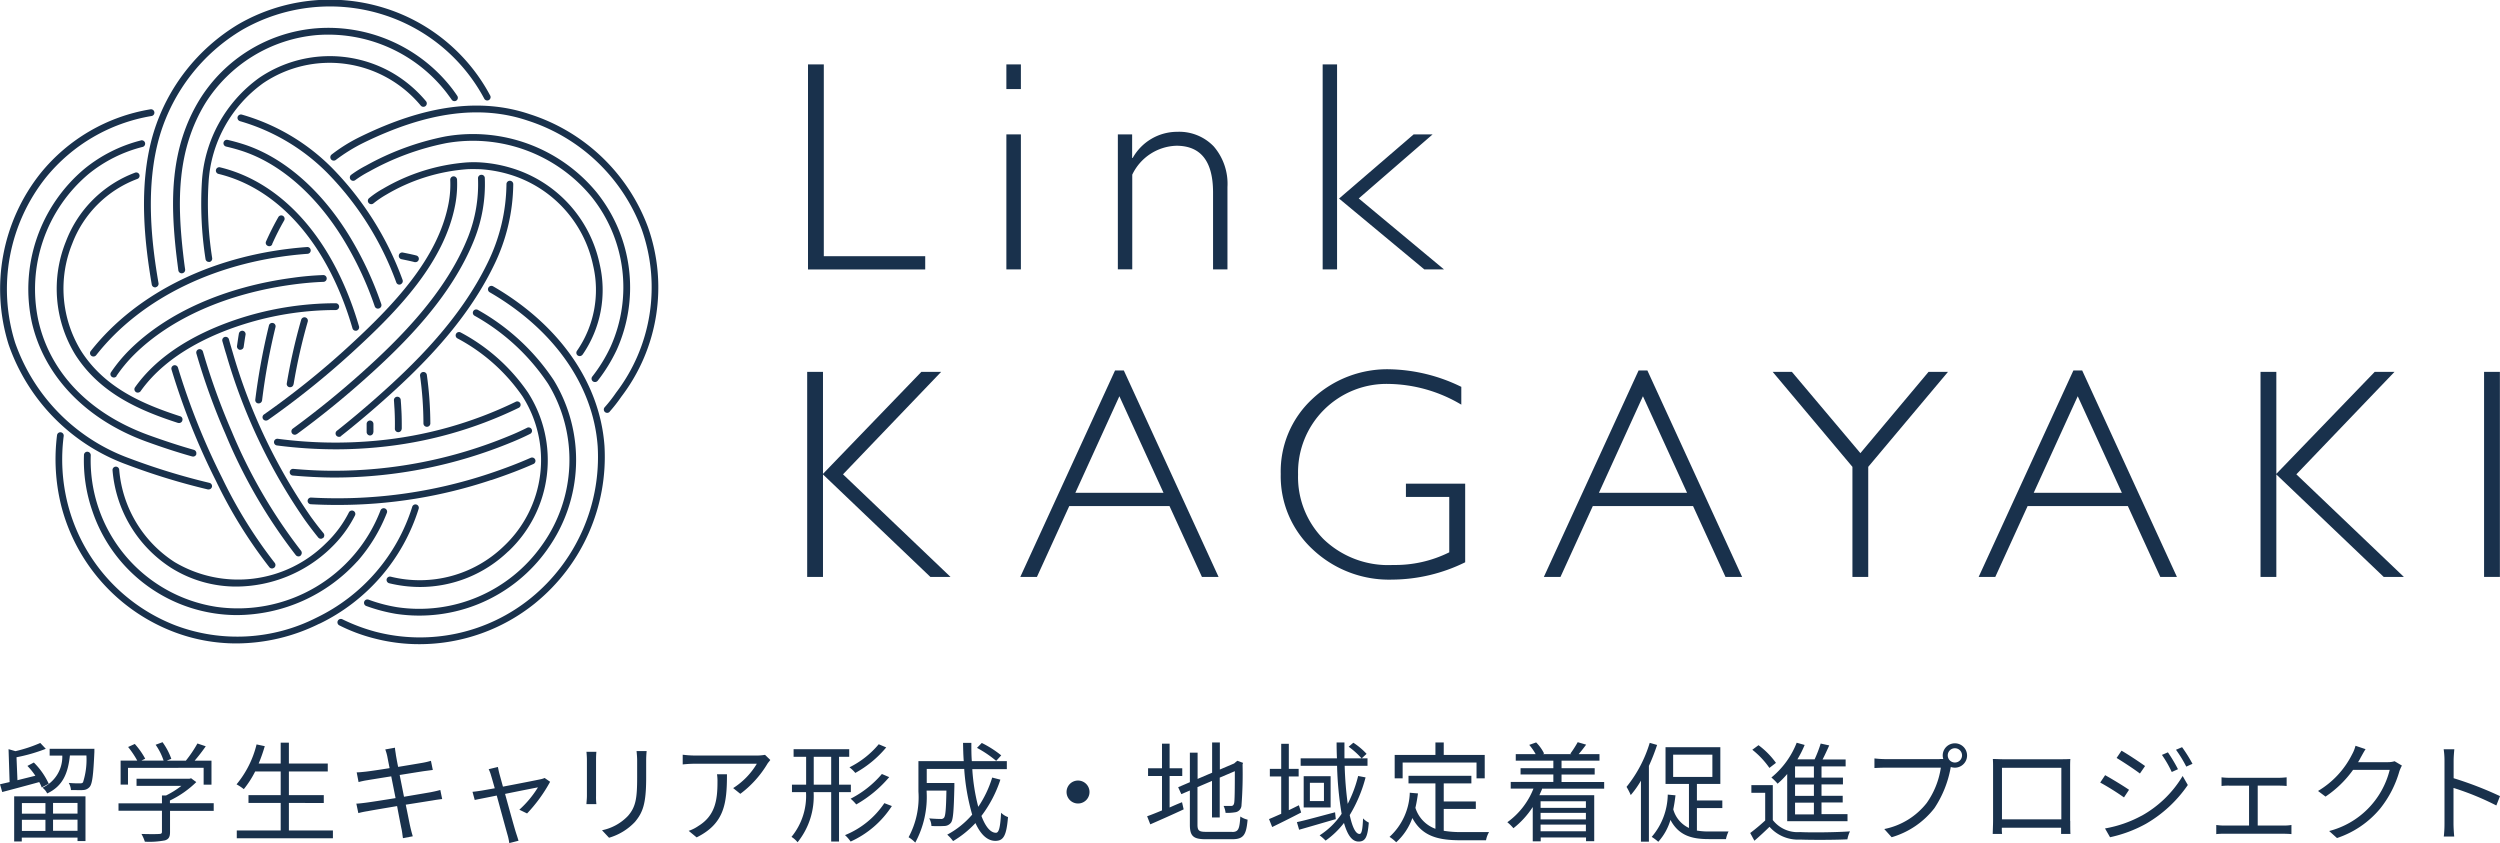 <svg xmlns="http://www.w3.org/2000/svg" xmlns:xlink="http://www.w3.org/1999/xlink" width="213.49" height="71.996" viewBox="0 0 213.49 71.996">
  <defs>
    <clipPath id="clip-path">
      <rect id="長方形_221" data-name="長方形 221" width="213.49" height="71.996" fill="none"/>
    </clipPath>
  </defs>
  <g id="グループ_214" data-name="グループ 214" transform="translate(422 460)">
    <g id="グループ_213" data-name="グループ 213" transform="translate(-422 -460)" clip-path="url(#clip-path)">
      <path id="パス_224" data-name="パス 224" d="M20.53,29.876h-.04a.293.293,0,0,1-.25-.33c.05-.35.1-.7.16-1.06a.3.3,0,0,1,.33-.24.292.292,0,0,1,.24.33c-.06.35-.11.7-.16,1.04a.283.283,0,0,1-.29.25Z" fill="#19314c"/>
      <path id="パス_225" data-name="パス 225" d="M23.24,20.846a22.216,22.216,0,0,1,1.02-2.01.287.287,0,1,0-.5-.28c-.37.65-.72,1.34-1.04,2.06a.279.279,0,0,0,.15.38.266.266,0,0,0,.12.03.271.271,0,0,0,.26-.17Z" fill="#19314c"/>
      <path id="パス_226" data-name="パス 226" d="M52.06,35.156a13.045,13.045,0,0,0,1-1.28,15.392,15.392,0,0,0,2.27-14.49,15.952,15.952,0,0,0-10.11-9.64c-4.18-1.41-8.91-.78-14.45,1.93a14.09,14.09,0,0,0-2.45,1.52.292.292,0,0,0,.36.46,14.709,14.709,0,0,1,2.36-1.46c5.4-2.64,9.98-3.26,14.01-1.9a15.431,15.431,0,0,1,9.75,9.29,14.837,14.837,0,0,1-2.2,13.96,12.352,12.352,0,0,1-.96,1.23.287.287,0,0,0,.02.41.281.281,0,0,0,.19.07.284.284,0,0,0,.22-.1Z" fill="#19314c"/>
      <path id="パス_227" data-name="パス 227" d="M41.95,41c1.37-.46,2.55-.91,3.61-1.38a.289.289,0,0,0-.23-.53c-1.04.46-2.21.91-3.56,1.36a40.944,40.944,0,0,1-15.2,2.04.285.285,0,1,0-.03.57c.74.04,1.48.06,2.21.06a41.155,41.155,0,0,0,13.2-2.13Z" fill="#19314c"/>
      <path id="パス_228" data-name="パス 228" d="M18.1,41.586a.289.289,0,0,0-.21-.35,56.564,56.564,0,0,1-6.82-2.09,16.2,16.2,0,0,1-9.78-9.89,15.29,15.29,0,0,1,2.64-14.11,14.759,14.759,0,0,1,9.02-5.24.29.29,0,1,0-.11-.57,15.289,15.289,0,0,0-9.37,5.45A15.872,15.872,0,0,0,.74,29.436a16.754,16.754,0,0,0,10.12,10.25,56.472,56.472,0,0,0,6.89,2.11h.07a.288.288,0,0,0,.28-.22Z" fill="#19314c"/>
      <path id="パス_229" data-name="パス 229" d="M34.21,24.276a.293.293,0,0,0,.17-.37,26.682,26.682,0,0,0-6.04-9.58,17.711,17.711,0,0,0-7.69-4.54.3.3,0,0,0-.36.2.3.3,0,0,0,.2.36,17.249,17.249,0,0,1,7.44,4.4,26.108,26.108,0,0,1,5.91,9.37.279.279,0,0,0,.27.19.18.18,0,0,0,.1-.02Z" fill="#19314c"/>
      <path id="パス_230" data-name="パス 230" d="M36.46,36.446a.29.29,0,0,0,.29-.29,31.193,31.193,0,0,0-.3-4.15.293.293,0,0,0-.58.08,29.986,29.986,0,0,1,.29,4.07.29.29,0,0,0,.29.29Z" fill="#19314c"/>
      <path id="パス_231" data-name="パス 231" d="M27.28,53.266a16.311,16.311,0,0,0,8.47-9.81.288.288,0,1,0-.55-.17,15.706,15.706,0,0,1-8.17,9.46,14.95,14.95,0,0,1-12.02.67,15.113,15.113,0,0,1-9.23-10.4,15.556,15.556,0,0,1-.34-5.78.287.287,0,0,0-.57-.07,16.474,16.474,0,0,0,.35,5.99,15.705,15.705,0,0,0,9.58,10.79,14.963,14.963,0,0,0,5.39,1,15.983,15.983,0,0,0,7.09-1.69Z" fill="#19314c"/>
      <path id="パス_232" data-name="パス 232" d="M8.21,30.336c3.88-4.94,10.46-8.1,18.04-8.66a.291.291,0,1,0-.04-.58c-7.75.57-14.47,3.81-18.46,8.88a.289.289,0,0,0,.05.41.3.3,0,0,0,.41-.05" fill="#19314c"/>
      <path id="パス_233" data-name="パス 233" d="M35.76,22.166a.288.288,0,0,0-.22-.35l-.11-.03c-.34-.08-.68-.15-1.03-.22a.29.29,0,1,0-.11.57c.34.07.68.14,1.01.22l.11.03h.07a.288.288,0,0,0,.28-.22" fill="#19314c"/>
      <path id="パス_234" data-name="パス 234" d="M45.71,51.5a16.1,16.1,0,0,0,5.91-13.43c-.39-5.38-3.85-10.34-9.51-13.62a.293.293,0,1,0-.29.51c5.49,3.18,8.85,7.98,9.22,13.16a15.527,15.527,0,0,1-5.69,12.94,15.041,15.041,0,0,1-13.27,2.89,15.519,15.519,0,0,1-2.83-1.06.291.291,0,1,0-.26.52,14.435,14.435,0,0,0,2.94,1.1,15.23,15.23,0,0,0,3.9.5,15.725,15.725,0,0,0,9.87-3.5Z" fill="#19314c"/>
      <path id="パス_235" data-name="パス 235" d="M23.42,48.476a.3.3,0,0,0,.04-.41,39.929,39.929,0,0,1-4.49-7.25A59.151,59.151,0,0,1,15.2,31.4a.288.288,0,1,0-.55.17,58.943,58.943,0,0,0,3.8,9.51A40.262,40.262,0,0,0,23,48.436a.3.3,0,0,0,.22.11.3.3,0,0,0,.18-.06Z" fill="#19314c"/>
      <path id="パス_236" data-name="パス 236" d="M13.3,24.526a.3.3,0,0,0,.24-.33c-.58-3.34-1.19-8.3.13-12.7a15.765,15.765,0,0,1,7-8.94A15.057,15.057,0,0,1,32.55,1.2a14.85,14.85,0,0,1,8.8,7.22.287.287,0,1,0,.5-.28,15.412,15.412,0,0,0-9.16-7.5,15.6,15.6,0,0,0-12.33,1.43,16.4,16.4,0,0,0-7.25,9.27c-1.36,4.52-.73,9.56-.15,12.96a.288.288,0,0,0,.28.24h.05Z" fill="#19314c"/>
      <path id="パス_237" data-name="パス 237" d="M29.12,37.236c1.14-.9,2.29-1.86,3.42-2.86,3.22-2.84,7.22-6.74,9.62-11.68a16.113,16.113,0,0,0,1.67-6.97.29.29,0,0,0-.58,0,15.574,15.574,0,0,1-1.61,6.72c-2.35,4.85-6.3,8.69-9.48,11.5-1.12.99-2.26,1.95-3.39,2.84a.289.289,0,0,0-.05.41.3.3,0,0,0,.41.05Z" fill="#19314c"/>
      <path id="パス_238" data-name="パス 238" d="M22.38,34.2a53.716,53.716,0,0,1,1.15-6.28.289.289,0,0,0-.56-.14,55.613,55.613,0,0,0-1.17,6.35.284.284,0,0,0,.25.32h.04a.3.3,0,0,0,.29-.25" fill="#19314c"/>
      <path id="パス_239" data-name="パス 239" d="M51.04,32.516a13.878,13.878,0,0,0,1.63-2.65,12.969,12.969,0,0,0-1.72-13.44,13.689,13.689,0,0,0-12.94-4.77,23.108,23.108,0,0,0-6.76,2.49,9.332,9.332,0,0,0-1.26.78.286.286,0,0,0,.34.46,9.173,9.173,0,0,1,1.18-.73,22.423,22.423,0,0,1,6.58-2.43,13.117,13.117,0,0,1,12.41,4.56,12.36,12.36,0,0,1,1.64,12.83,13.033,13.033,0,0,1-1.56,2.54.289.289,0,0,0,.05.41.3.3,0,0,0,.41-.05" fill="#19314c"/>
      <path id="パス_240" data-name="パス 240" d="M43.72,37.756c.53-.22,1.05-.45,1.54-.7a.291.291,0,1,0-.26-.52c-.48.24-.98.47-1.5.68A39,39,0,0,1,28.41,40.2c-1.1,0-2.23-.06-3.36-.16a.286.286,0,0,0-.05.57c1.14.1,2.29.16,3.41.17h.21a39.719,39.719,0,0,0,15.11-3.03Z" fill="#19314c"/>
      <path id="パス_241" data-name="パス 241" d="M16.76,38.776a.3.3,0,0,0-.2-.36c-1.27-.36-2.57-.79-3.87-1.26-5.05-1.84-8.4-5.31-9.41-9.76a12.852,12.852,0,0,1,4.3-12.55,11.967,11.967,0,0,1,4.56-2.29A.289.289,0,1,0,12,12a12.487,12.487,0,0,0-4.78,2.41,13.421,13.421,0,0,0-4.5,13.12c1.05,4.59,4.61,8.3,9.78,10.18,1.32.48,2.63.91,3.91,1.27.03,0,.05.01.08.01a.288.288,0,0,0,.28-.21Z" fill="#19314c"/>
      <path id="パス_242" data-name="パス 242" d="M32.38,26.336a.294.294,0,0,0,.18-.37,29.5,29.5,0,0,0-2.79-5.92c-2.45-3.96-5.7-6.73-9.14-7.78-.39-.12-.79-.23-1.19-.32a.292.292,0,0,0-.13.57c.38.09.77.19,1.15.31,3.31,1.01,6.44,3.69,8.81,7.53a28.84,28.84,0,0,1,2.73,5.8.288.288,0,0,0,.27.2.149.149,0,0,0,.09-.02Z" fill="#19314c"/>
      <path id="パス_243" data-name="パス 243" d="M34.31,36.616c0-.56,0-1.13-.04-1.71-.01-.26-.03-.51-.05-.77a.291.291,0,0,0-.58.04c.02.25.03.51.05.76q.045.855.03,1.68a.29.29,0,0,0,.58,0Z" fill="#19314c"/>
      <path id="パス_244" data-name="パス 244" d="M30.52,47.936a13.963,13.963,0,0,0,2.51-4.12.292.292,0,1,0-.54-.22,13.051,13.051,0,0,1-13.99,8.23A12.657,12.657,0,0,1,7.75,38.876a.3.3,0,0,0-.28-.3.284.284,0,0,0-.3.28,13.151,13.151,0,0,0,.72,4.79,13.053,13.053,0,0,0,12.32,8.88,13.981,13.981,0,0,0,10.31-4.6Z" fill="#19314c"/>
      <path id="パス_245" data-name="パス 245" d="M9.95,32.1a12.432,12.432,0,0,1,1.5-1.81c3.14-3.12,7.98-5.25,13.63-6,.84-.11,1.7-.19,2.54-.22a.29.29,0,0,0-.02-.58,25.156,25.156,0,0,0-2.59.23c-5.78.77-10.73,2.96-13.96,6.17a12.993,12.993,0,0,0-1.57,1.9.281.281,0,0,0,.08.4.332.332,0,0,0,.16.05.283.283,0,0,0,.24-.13Z" fill="#19314c"/>
      <path id="パス_246" data-name="パス 246" d="M46.75,46.9a13.1,13.1,0,0,0,.54-14.43,18.807,18.807,0,0,0-6.47-6,.287.287,0,1,0-.28.5,18.2,18.2,0,0,1,6.27,5.81,12.492,12.492,0,0,1-.53,13.78,12.822,12.822,0,0,1-12.38,5.29,13.1,13.1,0,0,1-2.42-.64.288.288,0,1,0-.2.54,14.318,14.318,0,0,0,2.53.67,13.4,13.4,0,0,0,12.95-5.53Z" fill="#19314c"/>
      <path id="パス_247" data-name="パス 247" d="M25.66,47.446a.3.3,0,0,0,.05-.41,44.489,44.489,0,0,1-5.92-10.19,57.467,57.467,0,0,1-2.46-6.82.291.291,0,0,0-.56.16,56.328,56.328,0,0,0,2.49,6.89,44.981,44.981,0,0,0,6,10.33.3.3,0,0,0,.41.05Z" fill="#19314c"/>
      <path id="パス_248" data-name="パス 248" d="M15.56,23.336a.293.293,0,0,0,.25-.33c-.08-.53-.14-1.06-.2-1.59-.45-4.17-.53-8.58,1.93-12.61A12.545,12.545,0,0,1,27,3a12.791,12.791,0,0,1,11.17,4.96c.13.18.27.36.4.55a.288.288,0,1,0,.48-.32c-.13-.2-.27-.39-.41-.58a13.363,13.363,0,0,0-11.67-5.19A12.949,12.949,0,0,0,17.05,8.5c-2.56,4.18-2.48,8.71-2.02,12.98.06.53.13,1.07.2,1.61a.292.292,0,0,0,.29.25Z" fill="#19314c"/>
      <path id="パス_249" data-name="パス 249" d="M25.33,37.086c2-1.46,3.99-3.07,5.91-4.79,3.3-2.95,7.34-6.97,9.27-11.86a12.764,12.764,0,0,0,.89-5.23.282.282,0,0,0-.29-.28H41.1a.291.291,0,0,0-.28.3,12.29,12.29,0,0,1-.84,4.99c-1.89,4.78-5.87,8.73-9.12,11.64-1.91,1.71-3.88,3.3-5.86,4.75a.289.289,0,0,0,.17.52.272.272,0,0,0,.17-.06Z" fill="#19314c"/>
      <path id="パス_250" data-name="パス 250" d="M25.07,32.826a48.042,48.042,0,0,1,1.21-5.36.291.291,0,0,0-.56-.16,50.029,50.029,0,0,0-1.23,5.43.279.279,0,0,0,.24.33h.05a.28.28,0,0,0,.28-.24Z" fill="#19314c"/>
      <path id="パス_251" data-name="パス 251" d="M49.74,30.3a9.724,9.724,0,0,0,1.47-7.74,10.9,10.9,0,0,0-7.6-8.23,11.656,11.656,0,0,0-2.56-.46,9.45,9.45,0,0,0-1.19,0,16.63,16.63,0,0,0-7.16,2.25,7.917,7.917,0,0,0-1.18.8.291.291,0,1,0,.37.45,8.247,8.247,0,0,1,1.1-.75,15.848,15.848,0,0,1,6.9-2.17c.37-.02.75-.01,1.13,0a11.159,11.159,0,0,1,2.43.43,10.325,10.325,0,0,1,7.2,7.79,9.142,9.142,0,0,1-1.38,7.29.288.288,0,0,0,.07.4.332.332,0,0,0,.16.05.3.3,0,0,0,.24-.12Z" fill="#19314c"/>
      <path id="パス_252" data-name="パス 252" d="M32.22,38.2a35.066,35.066,0,0,0,12.07-3.37.289.289,0,1,0-.27-.51,34.405,34.405,0,0,1-11.85,3.31,37.466,37.466,0,0,1-8.45-.16.287.287,0,1,0-.07.57,39.24,39.24,0,0,0,5.04.33c1.19,0,2.38-.06,3.54-.17Z" fill="#19314c"/>
      <path id="パス_253" data-name="パス 253" d="M15.57,35.906a.277.277,0,0,0-.19-.36c-3.2-1.04-6.44-2.43-8.45-5.57a10.184,10.184,0,0,1-.76-9.17,9.5,9.5,0,0,1,5.57-5.53.285.285,0,1,0-.21-.53,10.109,10.109,0,0,0-5.9,5.87,10.778,10.778,0,0,0,.81,9.69c2.11,3.29,5.46,4.74,8.76,5.81.03,0,.06.01.09.01a.3.3,0,0,0,.28-.2Z" fill="#19314c"/>
      <path id="パス_254" data-name="パス 254" d="M30.46,28.236a.3.3,0,0,0,.2-.36c-2.13-7.32-6.46-12.28-11.88-13.59a.289.289,0,0,0-.14.56c5.21,1.26,9.39,6.07,11.46,13.19a.288.288,0,0,0,.28.21.22.22,0,0,0,.08-.01" fill="#19314c"/>
      <path id="パス_255" data-name="パス 255" d="M31.89,36.9v-.7a.3.3,0,0,0-.29-.29.29.29,0,0,0-.29.29v.69a.3.3,0,0,0,.28.3.288.288,0,0,0,.29-.28Z" fill="#19314c"/>
      <path id="パス_256" data-name="パス 256" d="M28.22,46.826a10.229,10.229,0,0,0,2.1-2.82.291.291,0,0,0-.52-.26,9.621,9.621,0,0,1-1.98,2.66A10.612,10.612,0,0,1,14.91,48a10.4,10.4,0,0,1-4.73-7.89.286.286,0,0,0-.57.05,10.961,10.961,0,0,0,5,8.33,10.444,10.444,0,0,0,5.6,1.6,11.689,11.689,0,0,0,8.01-3.26" fill="#19314c"/>
      <path id="パス_257" data-name="パス 257" d="M12,33.416c2.33-3.29,6.4-5.03,9.39-5.9a26.143,26.143,0,0,1,7.28-1.04.29.29,0,0,0,0-.58,26.916,26.916,0,0,0-7.44,1.06c-3.08.9-7.27,2.69-9.7,6.12a.288.288,0,0,0,.07.4.262.262,0,0,0,.17.05.3.3,0,0,0,.24-.12Z" fill="#19314c"/>
      <path id="パス_258" data-name="パス 258" d="M43.41,47.086a10.7,10.7,0,0,0,1.68-13.56,16.085,16.085,0,0,0-5.74-5.13.289.289,0,1,0-.27.51,15.651,15.651,0,0,1,5.54,4.94,10.111,10.111,0,0,1-1.61,12.81,10.319,10.319,0,0,1-9.64,2.59.289.289,0,0,0-.35.21.294.294,0,0,0,.21.35,11.262,11.262,0,0,0,2.63.32,10.873,10.873,0,0,0,7.55-3.05Z" fill="#19314c"/>
      <path id="パス_259" data-name="パス 259" d="M27.59,45.946a.3.3,0,0,0,.04-.41c-.34-.41-.7-.87-1.11-1.44a47.958,47.958,0,0,1-6.65-14.01c-.11-.37-.22-.74-.32-1.11a.291.291,0,1,0-.56.16c.11.37.21.75.33,1.12a48.3,48.3,0,0,0,6.73,14.17c.42.58.78,1.05,1.13,1.48a.284.284,0,0,0,.22.1.241.241,0,0,0,.18-.07Z" fill="#19314c"/>
      <path id="パス_260" data-name="パス 260" d="M17.87,22.376a.293.293,0,0,0,.25-.33,29.768,29.768,0,0,1-.31-6.46,11.253,11.253,0,0,1,4.66-8.48,10.12,10.12,0,0,1,13.46,1.91.291.291,0,0,0,.45-.37,10.868,10.868,0,0,0-2.88-2.43,10.728,10.728,0,0,0-11.35.42,11.818,11.818,0,0,0-4.91,8.9,30.825,30.825,0,0,0,.31,6.58.283.283,0,0,0,.29.25h.04Z" fill="#19314c"/>
      <path id="パス_261" data-name="パス 261" d="M22.87,35.876a71.864,71.864,0,0,0,7.18-5.76c4.04-3.68,7.91-7.76,8.83-12.66a9.34,9.34,0,0,0,.15-2.12.3.3,0,0,0-.3-.28.291.291,0,0,0-.28.3,8.73,8.73,0,0,1-.14,1.99c-.89,4.73-4.69,8.72-8.65,12.34a70.647,70.647,0,0,1-7.12,5.71.288.288,0,0,0-.07.4.3.3,0,0,0,.24.12.337.337,0,0,0,.17-.05Z" fill="#19314c"/>
      <path id="パス_262" data-name="パス 262" d="M70.35,5.5v16.38h8.66v1.13H69V5.5Z" fill="#19314c"/>
      <path id="パス_263" data-name="パス 263" d="M87.18,7.606H85.94V5.5h1.24Zm0,15.4H85.94V11.476h1.24Z" fill="#19314c"/>
      <path id="パス_264" data-name="パス 264" d="M96.68,11.476v2.01h.05a4.354,4.354,0,0,1,3.8-2.23,4.082,4.082,0,0,1,3.12,1.25,4.891,4.891,0,0,1,1.17,3.47v7.03h-1.23v-6.57q0-3.99-3.13-3.99a4.323,4.323,0,0,0-3.77,2.47V23H95.46V11.476h1.22Z" fill="#19314c"/>
      <path id="パス_265" data-name="パス 265" d="M114.18,23.006h-1.23V5.5h1.23Zm8.16-11.53-6.31,5.47,7.28,6.06h-1.68l-7.28-6.05,6.37-5.48h1.62Z" fill="#19314c"/>
      <path id="パス_266" data-name="パス 266" d="M80.37,31.756l-8.38,8.75,9.18,8.76H79.45l-9.17-8.75v8.75H68.93V31.756h1.35v8.71l8.4-8.71Z" fill="#19314c"/>
      <path id="パス_267" data-name="パス 267" d="M95.97,31.636l8.09,17.63h-1.42l-2.77-6.05H91.31l-2.76,6.05H87.13l8.09-17.63h.75Zm3.39,10.45-3.77-8.25-3.76,8.25Z" fill="#19314c"/>
      <path id="パス_268" data-name="パス 268" d="M124.79,33.026v1.53a12.437,12.437,0,0,0-6.2-1.77,7.553,7.553,0,0,0-7.74,7.74,7.531,7.531,0,0,0,2.18,5.52,7.954,7.954,0,0,0,5.93,2.2,10.346,10.346,0,0,0,4.8-1.08v-4.73h-3.7v-1.13h5.06v6.71a14.254,14.254,0,0,1-6.22,1.48,9.5,9.5,0,0,1-6.8-2.58,8.5,8.5,0,0,1-2.73-6.44,8.426,8.426,0,0,1,2.68-6.39,9.342,9.342,0,0,1,6.72-2.55,14.52,14.52,0,0,1,6,1.49Z" fill="#19314c"/>
      <path id="パス_269" data-name="パス 269" d="M140.68,31.636l8.09,17.63h-1.42l-2.77-6.05h-8.56l-2.76,6.05h-1.42l8.09-17.63h.75Zm3.39,10.45-3.77-8.25-3.76,8.25Z" fill="#19314c"/>
      <path id="パス_270" data-name="パス 270" d="M166.35,31.756l-6.81,8.11v9.4h-1.35v-9.4l-6.81-8.11h1.64l5.85,6.94,5.82-6.94h1.66Z" fill="#19314c"/>
      <path id="パス_271" data-name="パス 271" d="M177.81,31.636l8.09,17.63h-1.42l-2.77-6.05h-8.56l-2.76,6.05h-1.42l8.09-17.63h.75Zm3.39,10.45-3.77-8.25-3.76,8.25Z" fill="#19314c"/>
      <path id="パス_272" data-name="パス 272" d="M204.48,31.756l-8.38,8.75,9.18,8.76h-1.72l-9.17-8.75v8.75h-1.35V31.756h1.35v8.71l8.4-8.71Z" fill="#19314c"/>
      <rect id="長方形_220" data-name="長方形 220" width="1.35" height="17.51" transform="translate(212.13 31.756)" fill="#19314c"/>
      <path id="パス_273" data-name="パス 273" d="M3.56,67.236a2.955,2.955,0,0,0-.21-.45c-1.12.31-2.29.62-3.16.85L0,66.976c.24-.06.52-.12.82-.19l-.09-2.81.59.17a11.953,11.953,0,0,0,2.12-.7l.47.5a14.149,14.149,0,0,1-2.5.72l.08,1.96c.48-.12,1-.25,1.53-.38a5.667,5.667,0,0,0-.68-.84l.55-.29a6.186,6.186,0,0,1,1.27,1.81l-.6.32Zm-2.34.77H7.3v3.82H6.62v-.3H1.86v.33H1.21V68Zm.65,1.48H3.88v-.91H1.87Zm2.01.52H1.87v.95H3.88Zm4.18-6.09v.29c-.09,2.01-.18,2.74-.41,3a.759.759,0,0,1-.55.26c-.22.02-.63,0-1.04,0a1.452,1.452,0,0,0-.19-.61c.4.04.78.04.92.04s.22,0,.3-.09a6.35,6.35,0,0,0,.29-2.29H5.97c-.16,1.47-.57,2.6-1.94,3.24a1.42,1.42,0,0,0-.4-.49,2.916,2.916,0,0,0,1.69-2.74H4.24v-.58H8.07Zm-1.44,4.65H4.53v.91H6.62Zm0,1.43H4.53v.95H6.62Z" fill="#19314c"/>
      <path id="パス_274" data-name="パス 274" d="M18.26,69.246H14.52v1.81c0,.41-.11.61-.44.71a7.007,7.007,0,0,1-1.71.11,3.487,3.487,0,0,0-.29-.66c.7.02,1.33.02,1.51,0,.19,0,.24-.06.24-.19v-1.79H10.12V68.6h3.71v-.67h.35a7.606,7.606,0,0,0,1.31-.82H11.66V66.5h4.52l.14-.04.44.33a8.379,8.379,0,0,1-2.25,1.57v.23h3.74v.64ZM10.96,67H10.3v-2.05h1.42a7.858,7.858,0,0,0-.78-1.16l.57-.26a6.526,6.526,0,0,1,.89,1.26l-.32.16h1.89a5.188,5.188,0,0,0-.68-1.35l.59-.22a5.606,5.606,0,0,1,.75,1.42l-.4.16h1.64a10.53,10.53,0,0,0,.99-1.47l.71.24a14.834,14.834,0,0,1-.95,1.23h1.44v2.05h-.67v-1.44H10.93v1.44Z" fill="#19314c"/>
      <path id="パス_275" data-name="パス 275" d="M28.43,70.916v.67H20.22v-.67h3.75v-2.35H21.22V67.9h2.75v-2.02H21.79a8.36,8.36,0,0,1-.97,1.51,4.165,4.165,0,0,0-.62-.41,8.491,8.491,0,0,0,1.71-3.41l.7.15a13.584,13.584,0,0,1-.52,1.48h1.88v-1.78h.7V65.2h3.32v.68H24.67V67.9h2.98v.67H24.67v2.35h3.76Z" fill="#19314c"/>
      <path id="パス_276" data-name="パス 276" d="M37.76,68.236c-.19.02-.49.06-.83.12-.51.08-1.37.22-2.28.36.19.91.33,1.65.38,1.86.06.27.14.58.22.84l-.84.16c-.05-.31-.07-.59-.14-.87-.04-.2-.19-.95-.36-1.87-1.05.18-2.04.34-2.49.43a7.55,7.55,0,0,0-.82.17l-.17-.81c.21,0,.57-.05.82-.08.46-.06,1.47-.22,2.53-.39l-.37-1.86c-.88.14-1.69.27-2.04.33a6.346,6.346,0,0,0-.75.16l-.16-.83c.23,0,.47-.03.77-.06.36-.04,1.17-.16,2.04-.3-.1-.5-.17-.86-.19-.97A4,4,0,0,0,32.9,64l.83-.15c0,.18.06.44.08.64.02.1.08.48.19,1,.9-.15,1.75-.29,2.14-.36a5.856,5.856,0,0,0,.66-.16l.16.78c-.14.02-.43.06-.67.09-.43.06-1.27.2-2.16.34l.37,1.86c.95-.16,1.83-.31,2.29-.39.35-.07.61-.13.81-.19Z" fill="#19314c"/>
      <path id="パス_277" data-name="パス 277" d="M46.98,66.756a12.778,12.778,0,0,1-1.97,2.71l-.66-.32a8.676,8.676,0,0,0,1.59-1.91c-.21.04-1.53.3-2.81.56.37,1.34.82,2.98.95,3.37.06.18.15.46.2.63l-.79.2a4.728,4.728,0,0,0-.14-.67c-.12-.42-.57-2.07-.93-3.39-.87.18-1.63.32-1.88.38l-.19-.7c.26-.02.49-.06.77-.1.13-.02.57-.1,1.13-.2-.14-.49-.25-.89-.31-1.07a2.888,2.888,0,0,0-.21-.56l.79-.19c.03.16.07.36.13.59l.3,1.09c1.32-.25,2.89-.56,3.21-.63a1.792,1.792,0,0,0,.35-.11l.46.32Z" fill="#19314c"/>
      <path id="パス_278" data-name="パス 278" d="M50.93,64.2c-.02.18-.03.44-.03.67v3.1a4.943,4.943,0,0,0,.03.7h-.85c0-.14.04-.44.04-.71v-3.09c0-.17-.02-.49-.04-.67Zm4.29-.06c-.02.22-.04.49-.04.8v1.5c0,2.23-.3,2.96-.96,3.75a4.934,4.934,0,0,1-2.21,1.35l-.6-.64a4.222,4.222,0,0,0,2.22-1.23c.67-.77.78-1.52.78-3.27v-1.46c0-.31-.03-.58-.05-.8h.86Z" fill="#19314c"/>
      <path id="パス_279" data-name="パス 279" d="M65.78,64.9c-.06.09-.19.23-.25.33a8.865,8.865,0,0,1-2.31,2.56l-.61-.49a6.265,6.265,0,0,0,2.02-2.08H59.36a9.827,9.827,0,0,0-1.06.06v-.83a8.984,8.984,0,0,0,1.06.07h5.32a4.232,4.232,0,0,0,.65-.06Zm-3.7,1.22c0,2.51-.22,4.21-2.59,5.39l-.68-.56a3.145,3.145,0,0,0,.82-.41c1.44-.88,1.64-2.21,1.64-3.75a3.881,3.881,0,0,0-.04-.67h.85Z" fill="#19314c"/>
      <path id="パス_280" data-name="パス 280" d="M71.65,67.646v4.22h-.67v-4.22h-1.5a6.256,6.256,0,0,1-1.37,4.28,2.073,2.073,0,0,0-.52-.46,5.517,5.517,0,0,0,1.24-3.82h-1.2v-.64h1.21v-2.38H67.77v-.65h4.75v.65h-.87v2.38h1.01v.64Zm-.67-3.02H69.49v2.38h1.49Zm5.18,4.21a8.21,8.21,0,0,1-3.52,3.03,3.105,3.105,0,0,0-.48-.55,7.38,7.38,0,0,0,3.36-2.73l.65.25Zm-.48-5.01a9.215,9.215,0,0,1-2.64,2.18,2.856,2.856,0,0,0-.5-.48,7.729,7.729,0,0,0,2.5-1.97Zm.26,2.53a10.393,10.393,0,0,1-2.82,2.34,3.691,3.691,0,0,0-.48-.49,8.672,8.672,0,0,0,2.67-2.11l.63.27Z" fill="#19314c"/>
      <path id="パス_281" data-name="パス 281" d="M85.44,66.546a10.542,10.542,0,0,1-1.63,3.13c.34.91.77,1.44,1.24,1.44.26,0,.37-.48.44-1.71a1.574,1.574,0,0,0,.59.37c-.13,1.58-.38,2.03-1.08,2.03s-1.27-.57-1.7-1.52a8.609,8.609,0,0,1-1.91,1.54,3.608,3.608,0,0,0-.5-.55,7.4,7.4,0,0,0,2.13-1.71,18.445,18.445,0,0,1-.68-3.9h-3.2v1.2H81.5v.3c-.05,2.08-.1,2.86-.3,3.1a.722.722,0,0,1-.56.27,9.866,9.866,0,0,1-1.1,0,1.362,1.362,0,0,0-.19-.65c.43.04.82.05.98.05a.314.314,0,0,0,.28-.1c.13-.14.18-.72.21-2.32H79.13v.07a8.2,8.2,0,0,1-.97,4.37,2.741,2.741,0,0,0-.57-.46,7.194,7.194,0,0,0,.84-3.91V65H82.3c-.04-.51-.05-1.03-.06-1.56h.71c0,.54,0,1.06.04,1.56h2.99v.68H83.03a16.6,16.6,0,0,0,.51,3.22,9.319,9.319,0,0,0,1.19-2.5l.7.18Zm-1.6-3.1a8.809,8.809,0,0,1,1.66,1.06l-.43.47a9.507,9.507,0,0,0-1.64-1.11Z" fill="#19314c"/>
      <path id="パス_282" data-name="パス 282" d="M92.06,66.656a.98.98,0,1,1-.98.98.975.975,0,0,1,.98-.98" fill="#19314c"/>
      <path id="パス_283" data-name="パス 283" d="M99.88,68.956c.34-.15.7-.31,1.06-.45l.14.61c-.98.46-2.03.92-2.85,1.28l-.27-.69c.34-.12.79-.3,1.27-.5v-2.94H98.04v-.66h1.19v-2.1h.65v2.1h1.08v.66H99.88v2.69Zm5.34,2.09c.54,0,.63-.25.7-1.32a1.889,1.889,0,0,0,.62.27c-.11,1.26-.32,1.67-1.3,1.67h-2.27c-1.05,0-1.36-.25-1.36-1.24v-2.92l-.73.31-.27-.59,1-.43v-2.52h.66v2.24l1.24-.53v-2.58h.66v2.31l1.22-.52.15-.13.13-.1.48.18-.04.13a34.635,34.635,0,0,1-.09,3.47.623.623,0,0,1-.49.61,4.246,4.246,0,0,1-.87.06,1.769,1.769,0,0,0-.17-.59h.62c.14,0,.23-.04.28-.24.05-.22.06-1.25.06-2.73l-1.29.55v3.4h-.66v-3.12l-1.24.53v3.21c0,.49.12.61.72.61h2.23Z" fill="#19314c"/>
      <path id="パス_284" data-name="パス 284" d="M111.11,69.386c-.84.44-1.75.89-2.47,1.24l-.27-.68c.3-.12.65-.28,1.04-.45v-3.19h-.97v-.65h.97v-2.14h.65v2.14h.84v.65h-.84v2.88c.28-.13.57-.28.86-.42l.19.61Zm2.97.56c-1.1.32-2.26.66-3.14.91l-.19-.65c.83-.18,2.07-.53,3.26-.84l.06.58Zm2.53-3.54a12.09,12.09,0,0,1-1.35,3.2c.22,1.01.5,1.61.84,1.61.18,0,.26-.36.3-1.33a1.581,1.581,0,0,0,.49.36c-.1,1.23-.29,1.62-.87,1.62s-.96-.59-1.25-1.59a7.244,7.244,0,0,1-1.57,1.51,3.8,3.8,0,0,0-.51-.45,6.46,6.46,0,0,0,1.88-1.84,29.158,29.158,0,0,1-.39-4.1h-3.11v-.64h3.1q-.03-.675-.03-1.35h.67v1.35h1.46a6.857,6.857,0,0,0-1.1-.99l.4-.34a5.88,5.88,0,0,1,1.13.95l-.41.38h.49v.64h-1.95a30.394,30.394,0,0,0,.26,3.25,10.664,10.664,0,0,0,.89-2.38l.63.12Zm-2.98,2.55h-2.3v-2.67h2.3Zm-.57-2.11h-1.2v1.56h1.2Z" fill="#19314c"/>
      <path id="パス_285" data-name="パス 285" d="M123.29,70.946a8.731,8.731,0,0,0,1.5.11h2.37a2.107,2.107,0,0,0-.26.7h-2.15c-1.92,0-3.3-.33-4.14-1.9a5.1,5.1,0,0,1-1.38,2.07,3.364,3.364,0,0,0-.57-.46,5.332,5.332,0,0,0,1.73-3.77l.7.06c-.06.44-.13.84-.22,1.23a2.8,2.8,0,0,0,1.71,1.79V66.9h-2.3v-.65h5.37v.65h-2.36v1.54h2.74v.64h-2.74v1.87Zm-3.51-4.48h-.68v-2h3.48v-1.06h.71v1.06h3.5v2h-.7v-1.35h-6.31Z" fill="#19314c"/>
      <path id="パス_286" data-name="パス 286" d="M131.7,67.346c-.07.18-.16.37-.24.56h4.68v3.93h-.7v-.32h-3.87v.33h-.68v-2.93a7.4,7.4,0,0,1-1.65,1.81,3.6,3.6,0,0,0-.52-.51,6.435,6.435,0,0,0,2.23-2.87h-1.94v-.57h3.64v-.64h-2.8V65.6h2.8v-.64h-3.21V64.4h1.7a4.9,4.9,0,0,0-.55-.79l.59-.21a3.509,3.509,0,0,1,.68.95l-.11.05h2.45l-.1-.04a8.971,8.971,0,0,0,.63-.98l.72.21c-.21.29-.44.58-.64.81h1.78v.56h-3.24v.64h2.83v.54h-2.83v.64h3.64v.57Zm-.14,1.64h3.87v-.56h-3.87Zm3.87.43h-3.87v.56h3.87Zm0,1h-3.87v.57h3.87Z" fill="#19314c"/>
      <path id="パス_287" data-name="パス 287" d="M141.51,63.616a17.9,17.9,0,0,1-.7,1.79v6.47h-.68v-5.21a8.072,8.072,0,0,1-.87,1.23,5.845,5.845,0,0,0-.36-.7,11.086,11.086,0,0,0,1.98-3.76Zm3.39,7.31a6,6,0,0,0,1.06.08h1.65a2.765,2.765,0,0,0-.22.65h-1.47c-1.45,0-2.56-.3-3.27-1.64a4.786,4.786,0,0,1-1.04,1.87,4.3,4.3,0,0,0-.56-.42,5.67,5.67,0,0,0,1.37-3.61l.66.06c-.05.43-.11.82-.19,1.2a2.49,2.49,0,0,0,1.34,1.59v-3.76h-2v-3.14h4.68v3.14h-2v1.41h2.17v.65h-2.17v1.9Zm-2.02-4.58h3.35v-1.9h-3.35Z" fill="#19314c"/>
      <path id="パス_288" data-name="パス 288" d="M151.38,70.016a2.687,2.687,0,0,0,2.34,1.04c1.02.05,3.15.02,4.26-.06a2.713,2.713,0,0,0-.22.68c-1.04.05-2.99.06-4.03.02a3.245,3.245,0,0,1-2.62-1.09c-.41.4-.83.79-1.29,1.19l-.36-.66a16.126,16.126,0,0,0,1.28-1.07V67.7h-1.18v-.65h1.83v2.98Zm-.28-4.44a7.183,7.183,0,0,0-1.46-1.55l.53-.39a6.815,6.815,0,0,1,1.49,1.51Zm1.52.52a7.163,7.163,0,0,1-.82.83,4.419,4.419,0,0,0-.53-.53,7.224,7.224,0,0,0,2.16-2.97l.68.19a8.85,8.85,0,0,1-.62,1.23h1.47a10.925,10.925,0,0,0,.52-1.35l.73.16c-.18.39-.37.82-.57,1.2h1.97v.59h-2.06v.96h1.83v.58h-1.83v.97h1.81v.57h-1.81v1h2.22v.6h-5.15V66.1Zm2.28-.65h-1.61v.96h1.61Zm0,1.55h-1.61v.97h1.61Zm0,1.55h-1.61v1h1.61Z" fill="#19314c"/>
      <path id="パス_289" data-name="パス 289" d="M165.64,64.816h.31a.943.943,0,0,1-.05-.3,1.04,1.04,0,1,1,1.04,1.04,1.03,1.03,0,0,1-.35-.06l-.02.1a9.168,9.168,0,0,1-1.38,3.42,7.147,7.147,0,0,1-3.65,2.48l-.63-.7a6.127,6.127,0,0,0,3.62-2.22,7,7,0,0,0,1.21-3.02h-4.75c-.36,0-.69.02-.92.03v-.82a8.553,8.553,0,0,0,.93.06h4.64Zm1.91-.31a.61.61,0,1,0-1.22,0,.61.61,0,0,0,1.22,0" fill="#19314c"/>
      <path id="パス_290" data-name="パス 290" d="M176.79,70.106c0,.3,0,1.01.02,1.11h-.8v-.53h-5.06a3.354,3.354,0,0,0,.02.53h-.8c0-.11.03-.8.03-1.12v-4.56c0-.21,0-.5-.02-.72.36,0,.61.02.82.02h4.98c.2,0,.54,0,.82-.02-.02.23-.02.49-.02.72v4.57Zm-5.83-.14h5.07v-4.4h-5.07Z" fill="#19314c"/>
      <path id="パス_291" data-name="パス 291" d="M181.81,67.446l-.43.65a21.99,21.99,0,0,0-2.03-1.27l.42-.63C180.32,66.5,181.4,67.156,181.81,67.446Zm1.07,2.22a9.418,9.418,0,0,0,3.51-3.4l.44.77a10.991,10.991,0,0,1-3.57,3.31,11.166,11.166,0,0,1-3.07,1.15l-.43-.75a10.19,10.19,0,0,0,3.11-1.08Zm.3-4.25-.44.64c-.44-.34-1.46-1.01-1.99-1.33l.42-.62C181.72,64.416,182.78,65.126,183.18,65.416Zm2.81.27-.53.24a9.911,9.911,0,0,0-.84-1.46l.51-.22a12.743,12.743,0,0,1,.86,1.44m1.24-.46-.53.24a10.839,10.839,0,0,0-.88-1.44l.52-.22a12.418,12.418,0,0,1,.89,1.42" fill="#19314c"/>
      <path id="パス_292" data-name="パス 292" d="M195.06,70.5a3.892,3.892,0,0,0,.62-.05v.78c-.18-.02-.47-.03-.62-.03h-5.13a5.159,5.159,0,0,0-.67.03v-.78a5.035,5.035,0,0,0,.67.05h2.13v-3.41h-1.71a4.864,4.864,0,0,0-.64.03v-.74a4.987,4.987,0,0,0,.64.04h4.26c.23,0,.46-.02.66-.04v.74c-.2-.02-.44-.03-.66-.03H192.8V70.5h2.26Z" fill="#19314c"/>
      <path id="パス_293" data-name="パス 293" d="M205.12,65.366a3.643,3.643,0,0,0-.22.49,9.079,9.079,0,0,1-1.64,3.19,8.118,8.118,0,0,1-3.69,2.52l-.67-.6a7.166,7.166,0,0,0,5.17-5.22h-3.13a9.156,9.156,0,0,1-2.35,2.28l-.64-.48a7.6,7.6,0,0,0,2.91-3.13,3.085,3.085,0,0,0,.29-.73l.86.29c-.16.24-.32.55-.42.72a3.838,3.838,0,0,1-.22.39h2.52a1.932,1.932,0,0,0,.6-.08l.62.37Z" fill="#19314c"/>
      <path id="パス_294" data-name="パス 294" d="M213.16,68.776a23.43,23.43,0,0,0-3.64-1.49v3.06c0,.3.03.79.06,1.09h-.89a9.43,9.43,0,0,0,.06-1.09v-5.4a6.386,6.386,0,0,0-.07-.96h.91c-.03.29-.06.69-.06.96v1.51a30.282,30.282,0,0,1,3.96,1.53l-.31.79Z" fill="#19314c"/>
    </g>
  </g>
</svg>
